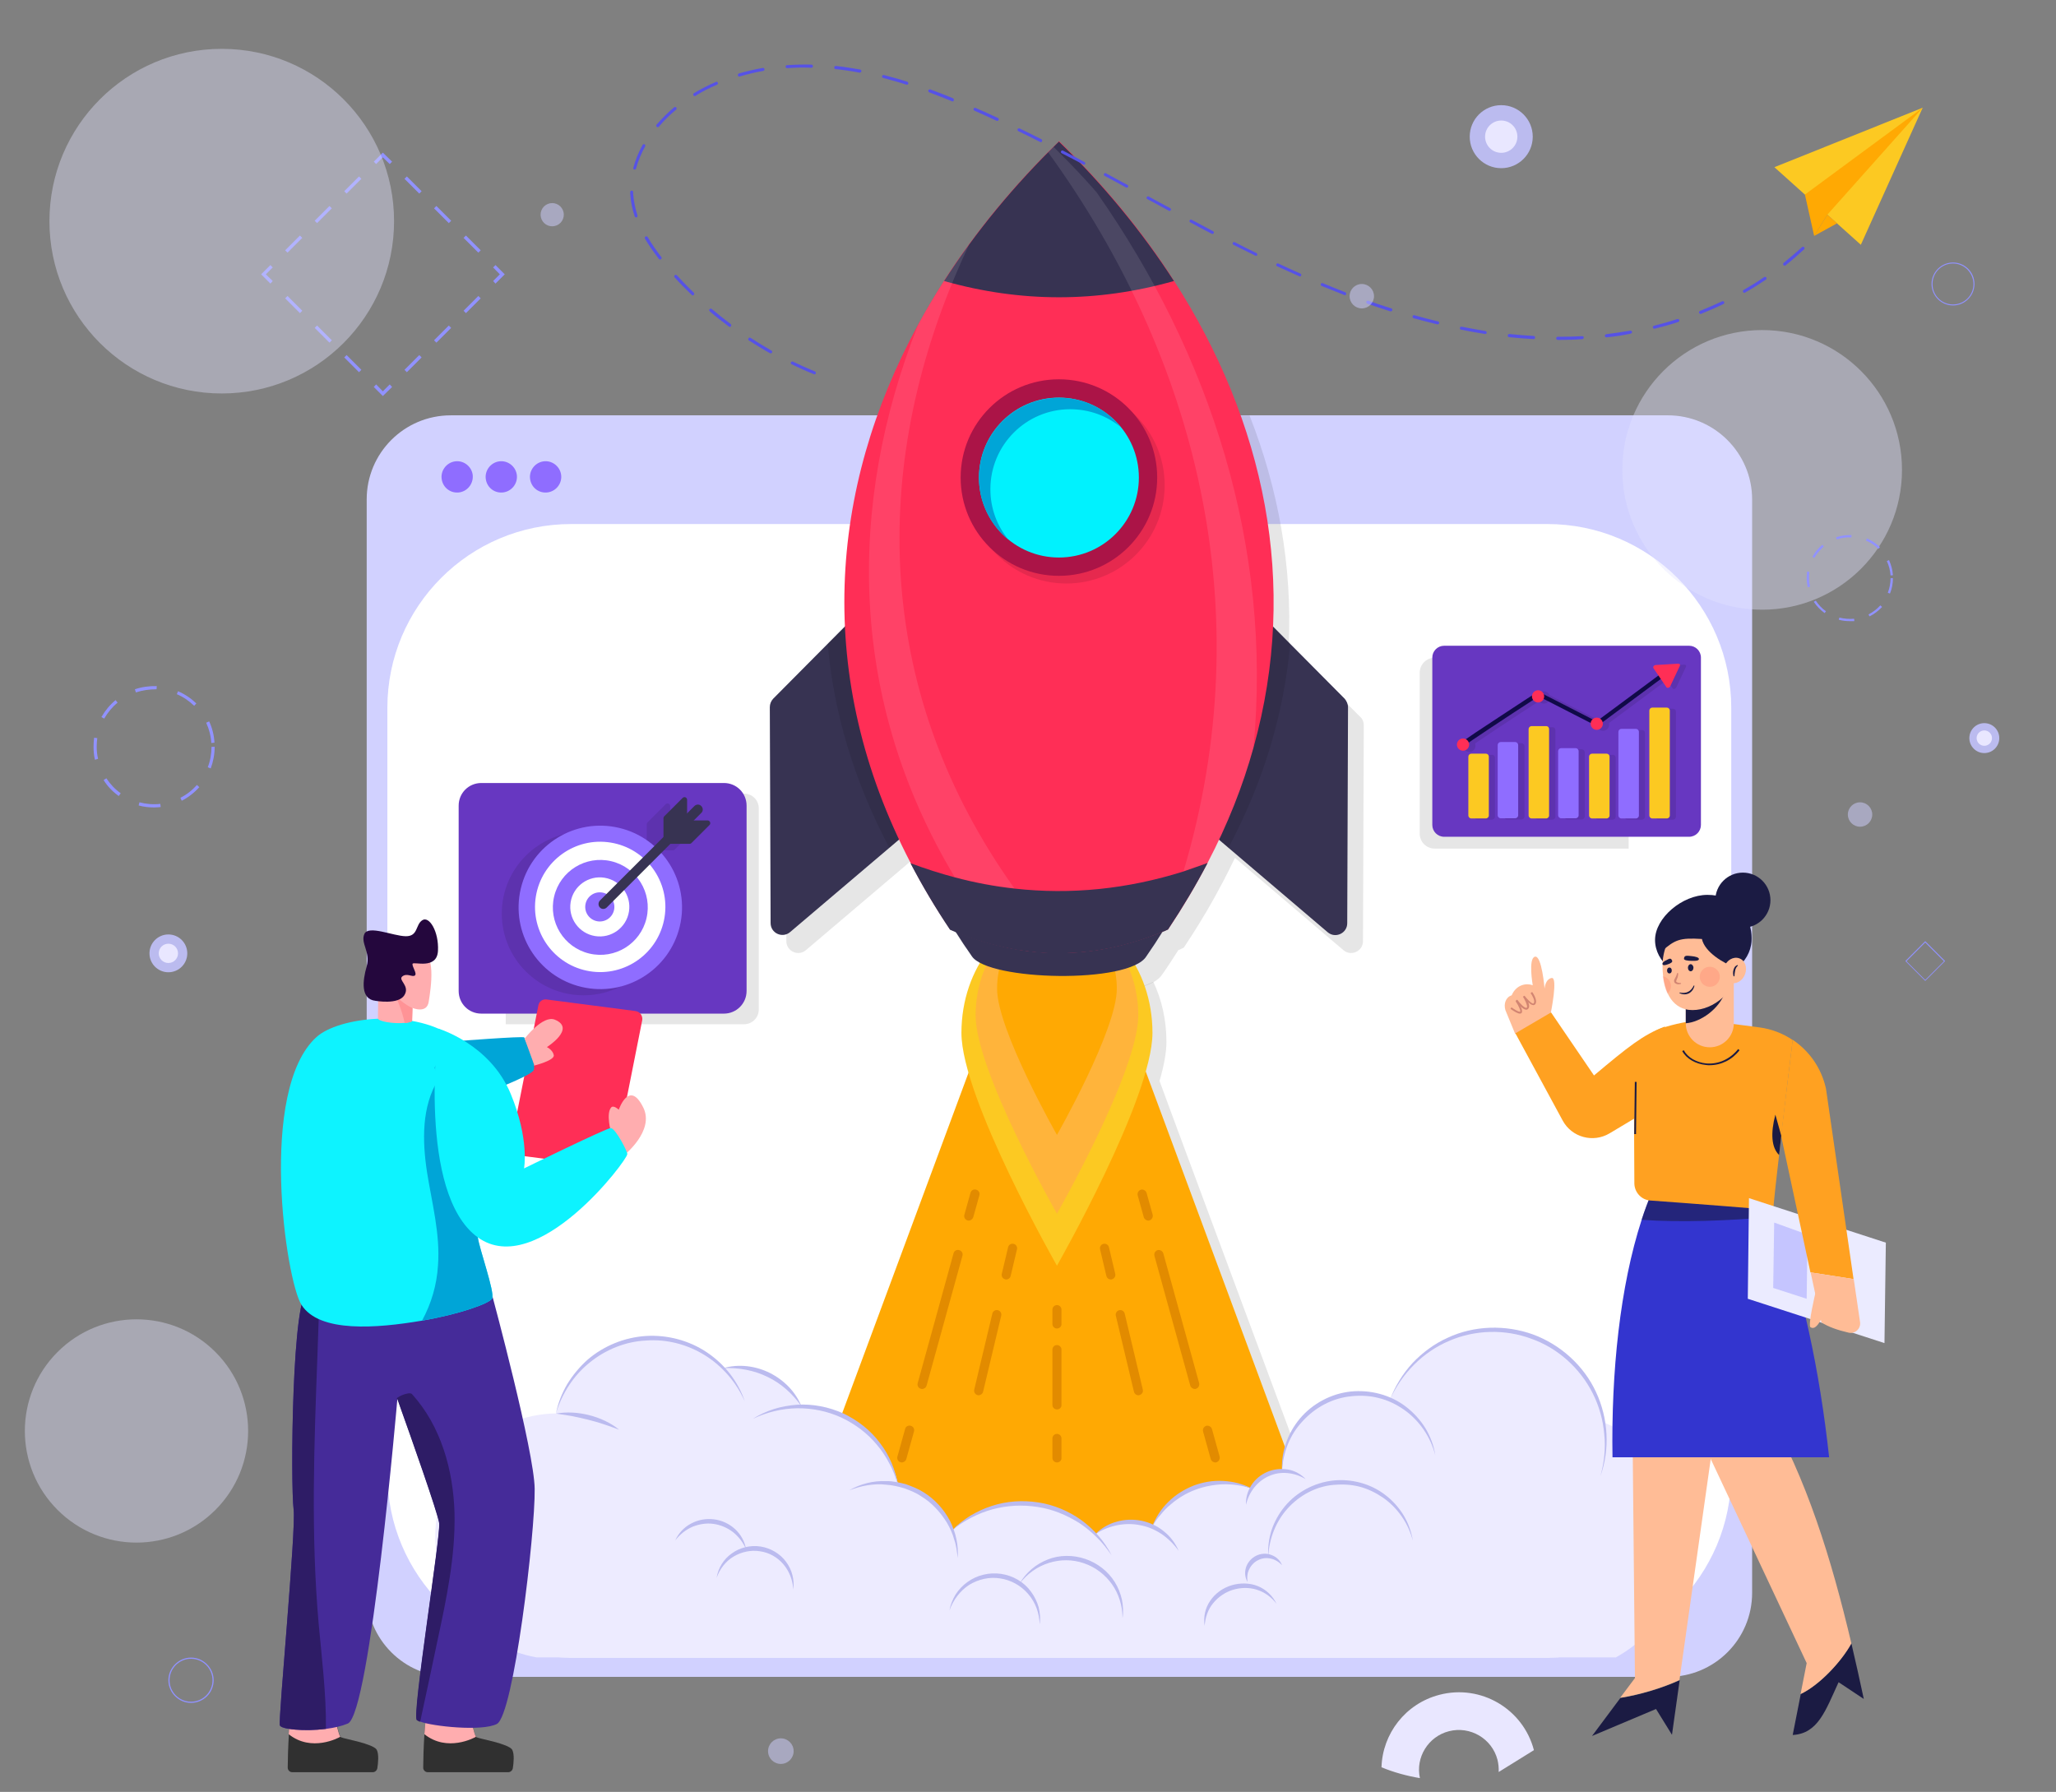 <svg xmlns="http://www.w3.org/2000/svg" xmlns:xlink="http://www.w3.org/1999/xlink" id="Layer_1" x="0px" y="0px" viewBox="0 0 1044 909.9" style="enable-background:new 0 0 1044 909.9;" xml:space="preserve">
<rect x="0" y="0" width="1044" height="909.9" fill="#808080" stroke="none"/>
<style type="text/css">
	.st0{fill:#E9E7FF;}
	.st1{fill:#BBBBEF;}
	.st2{fill:#FFFFFF;}
	.st3{fill:#D1D1FF;}
	.st4{opacity:0.1;}
	.st5{fill:#8F6DFF;}
	.st6{fill:#FFA903;}
	.st7{opacity:0.7;}
	.st8{fill:#FCC922;}
	.st9{fill:#EDEBFF;}
	.st10{fill:none;}
	.st11{fill:#373352;}
	.st12{fill:#FFB43B;}
	.st13{fill:#FF2E56;}
	.st14{fill:#AB1447;}
	.st15{fill:#00F2FE;}
	.st16{fill:#00A5D7;}
	.st17{fill:#E28B00;}
	.st18{fill:#5652E5;}
	.st19{fill:#6737C1;}
	.st20{fill:#100A48;}
	.st21{fill:#FFBC96;}
	.st22{fill:#FFA121;}
	.st23{fill:#D28572;}
	.st24{fill:#1B1B43;}
	.st25{fill:#3335CF;}
	.st26{opacity:0.6;fill:#1B1B43;}
	.st27{fill:#102048;}
	.st28{fill:#EBEBFF;}
	.st29{fill:#C5C5FF;}
	.st30{opacity:0.2;fill:#FE5B52;}
	.st31{opacity:0.4;fill:#E5E5FF;}
	.st32{fill:#9192FF;}
	.st33{fill:#303030;}
	.st34{fill:#FFADAF;}
	.st35{fill:#452B99;}
	.st36{fill:#2E1C66;}
	.st37{fill:#0DF3FF;}
	.st38{fill:#FF9396;}
	.st39{fill:#24073D;}
	.st40{opacity:0.5;fill:#D1D1FF;}
</style>
<g>
	<path class="st0" d="M778.9,888.7c-5.5-21-27-33.6-48-28.1c-17.3,4.5-28.9,19.8-29.4,36.8c6.3,2.6,12.9,4.4,19.5,5.5   c-2.3-10.5,4.2-21.1,14.7-23.8c10.8-2.8,21.9,3.7,24.7,14.5c0.5,2.1,0.7,4.1,0.6,6.2"></path>
</g>
<g>
	<g>
		<circle class="st1" cx="468.2" cy="795.7" r="10.4"></circle>
	</g>
	<g>
		<circle class="st0" cx="468.2" cy="795.7" r="5.3"></circle>
	</g>
</g>
<g>
	<g>
		<circle class="st1" cx="1007.6" cy="374.8" r="7.6"></circle>
	</g>
	<g>
		<circle class="st0" cx="1007.6" cy="374.8" r="3.9"></circle>
	</g>
</g>
<g>
	<g>
		<circle class="st1" cx="85.5" cy="484.1" r="9.6"></circle>
	</g>
	<g>
		<circle class="st0" cx="85.5" cy="484.1" r="4.9"></circle>
	</g>
</g>
<g>
	<g>
		<circle class="st1" cx="762.3" cy="69.4" r="16"></circle>
	</g>
	<g>
		<circle class="st0" cx="762.3" cy="69.4" r="8.2"></circle>
	</g>
</g>
<g>
	<g>
		<circle class="st2" cx="266.7" cy="387.8" r="20.2"></circle>
	</g>
	<g>
		<circle class="st0" cx="266.7" cy="387.8" r="10.4"></circle>
	</g>
</g>
<g>
	<g>
		<circle class="st2" cx="741" cy="546.8" r="20.2"></circle>
	</g>
	<g>
		<circle class="st0" cx="741" cy="546.8" r="10.4"></circle>
	</g>
</g>
<g>
	<g>
		<g>
			<g>
				<g>
					<g>
						<g>
							<g>
								<path class="st3" d="M889.7,253.6v555.2c0,23.6-19.1,42.7-42.8,42.7h-618c-23.6,0-42.7-19.1-42.7-42.7V253.6          c0-23.6,19.1-42.7,42.7-42.7h618C870.5,210.9,889.7,230.1,889.7,253.6z"></path>
							</g>
							<g>
								<g>
									<path class="st2" d="M196.7,748.4v-389c0-51.5,41.8-93.3,93.3-93.3h495.8c51.5,0,93.3,41.8,93.3,93.3v389           c0,51.5-41.8,93.3-93.3,93.3H290C238.5,841.7,196.7,799.9,196.7,748.4z"></path>
								</g>
							</g>
							<g class="st4">
								<path d="M515.7,480.2l-20.1,54.1c-0.2-1.8-0.3-3.5-0.3-5.1C495.3,508.9,503.4,491,515.7,480.2z"></path>
							</g>
							<g class="st4">
								<path d="M686.7,812.5H404l100.1-269.8l15-40.5c20.9,4.1,53.7,3.2,66.5-3.7c4.3,9,6.7,19.4,6.7,30.6c0,5.4-1.3,12.2-3.5,19.8          c0,0,0,0,0,0l6,16.3L686.7,812.5z"></path>
							</g>
							<g class="st4">
								<path d="M692.5,368.3l-0.4,109.6c0,5.1-6,7.9-9.9,4.6l-50.4-42.9l-4.7-4c-1.9,3.9-3.8,7.8-5.9,11.8c0,0,0,0,0,0c0,0,0,0,0,0          c-1.5,2.8-3,5.6-4.6,8.5c-4.7,8.5-9.9,16.9-15.5,25.3c-0.4,0.2-0.9,0.4-1.3,0.6c-0.4,0.2-0.9,0.4-1.3,0.6          c-0.1,0-0.1,0-0.2,0.1c-2.6,4.1-5.3,8.3-8.2,12.4c-0.9,1.4-2.4,2.7-4.5,3.9c-12.7,6.9-45.6,7.8-66.5,3.7          c-8.7-1.7-15.4-4.3-17.7-7.6c-2.9-4.2-5.7-8.3-8.3-12.5c-0.9-0.4-1.9-0.8-2.8-1.2c-6.6-9.8-12.6-19.7-17.9-29.6          c-0.8-1.4-1.5-2.8-2.2-4.2v0c-2-3.9-4-7.8-5.8-11.8l-4.8,4.1l-50.4,42.8c-3.9,3.3-9.9,0.5-9.9-4.6L399,368.3          c0-1.6,0.6-3.1,1.7-4.3c7.6-7.6,17.3-17.3,27.6-27.8c2.8-2.9,5.7-5.8,8.6-8.7c-1.9-40.1,5.3-79.3,20-116.5h177.6          c14.6,37.2,21.7,76.4,19.9,116.5c2.9,3,5.8,5.9,8.7,8.8c10.4,10.5,20,20.2,27.7,27.8C691.9,365.1,692.5,366.6,692.5,368.3z"></path>
							</g>
						</g>
						<g>
							<g>
								<path class="st5" d="M233.4,250c-4.4,0.7-8.4-2.2-9.1-6.6c-0.7-4.3,2.3-8.4,6.6-9.1c4.3-0.7,8.4,2.3,9.1,6.6          C240.6,245.2,237.7,249.3,233.4,250z"></path>
							</g>
							<g>
								<path class="st5" d="M255.8,250c-4.4,0.7-8.4-2.2-9.1-6.6c-0.7-4.3,2.3-8.4,6.6-9.1c4.3-0.7,8.4,2.3,9.1,6.6          C263.1,245.2,260.1,249.3,255.8,250z"></path>
							</g>
							<g>
								<path class="st5" d="M278.3,250c-4.4,0.7-8.4-2.2-9.1-6.6c-0.7-4.3,2.3-8.4,6.6-9.1c4.3-0.7,8.4,2.3,9.1,6.6          S282.6,249.3,278.3,250z"></path>
							</g>
						</g>
					</g>
				</g>
			</g>
		</g>
	</g>
	<g>
		<path class="st6" d="M678.2,804H395.6l100.1-269.8l20.1-54.1c7.9-7,17.6-11.1,28.1-11.1c3.6,0,7.2,0.5,10.6,1.5l32,86.3L678.2,804    z"></path>
	</g>
	<g class="st7">
		<path class="st8" d="M554.4,470.5c-3.4-1-6.9-1.5-10.6-1.5c-10.5,0-20.2,4.1-28.1,11.1l21.1-57L554.4,470.5z"></path>
	</g>
	<g>
		<g>
			<path class="st9" d="M820.3,841.7c20.7-11.2,34.7-33.1,34.7-58.3c0-27.4-16.6-50.9-40.3-61c-4.6-26.8-28-47.2-56.1-47.2     c-23.9,0-44.3,14.7-52.7,35.5c-4.8-2.1-10.1-3.2-15.6-3.2c-21.7,0-39.3,17.6-39.3,39.3v0.3c-1.7,0-3.4,0.3-5.1,0.8     c-4.5,1.4-8.1,4.3-10.4,8c-4.6-1.9-9.7-3-15-3c-15.6,0-29.1,9.1-35.4,22.2c-3.4-1.5-7.2-2.3-11.2-2.3c-6.6,0-12.7,2.3-17.5,6.1     c-9.5-9.6-22.7-15.6-37.4-15.6c-13.6,0-26,5.1-35.3,13.6c-4.7-11.7-15.1-20.6-27.7-23.2c-5-22.6-25-39.5-49-39.6     c-6.5-11.8-19-19.9-33.5-19.9c-2,0-4.1,0.2-6,0.5c-9.2-9.4-22-15.3-36.1-15.3c-23.7,0-43.6,16.3-49,38.3     c-34,0.5-61.4,28.3-61.4,62.5c0,30.7,22.2,56.2,51.4,61.4H820.3z"></path>
		</g>
		<g>
			<g>
				<g>
					<path class="st1" d="M705.8,710.7c2.6-6.8,6.5-13.2,11.5-18.6c5-5.3,11.1-9.8,17.8-12.8c13.4-6.3,29.4-6.7,43.3-1.7       c13.9,5.1,25.8,15.8,32,29.2c6.3,13.4,7.2,29.2,2.2,42.9c2-7,2.8-14.3,2-21.5c-0.6-7.2-2.6-14.2-5.8-20.6       c-6.4-12.8-17.8-23.1-31.2-27.8c-13.4-5-28.7-4.6-41.8,1.1C722.6,686.5,711.8,697.4,705.8,710.7z"></path>
				</g>
				<g>
					<path class="st1" d="M651,747.5c-0.3-4.8,0.3-9.8,1.9-14.4c1.6-4.7,4-9,7.2-12.8c6.4-7.6,15.8-12.6,25.7-13.7       c9.9-1,20.2,1.6,28.1,7.7c3.9,3,7.3,6.7,9.9,10.9c2.5,4.2,4.3,8.9,5,13.7c-2.4-9.4-8.2-17.7-15.9-23.1       c-3.9-2.7-8.2-4.8-12.8-5.9c-4.6-1.2-9.3-1.4-14-0.9c-9.4,0.9-18.2,5.6-24.6,12.6C655,728.4,651.3,737.8,651,747.5z"></path>
				</g>
				<g>
					<path class="st1" d="M556.3,778.9c2.9-2.9,6.6-5.1,10.7-6.2c4.1-1.2,8.4-1.3,12.6-0.5c4.2,0.9,8.2,2.7,11.4,5.4       c3.3,2.6,5.9,6.1,7.5,9.9c-2.4-3.4-5.3-6.2-8.6-8.5c-3.3-2.2-7-3.8-10.8-4.5C571.5,772.9,563.3,774.5,556.3,778.9z"></path>
				</g>
				<g>
					<path class="st1" d="M483.6,776.9c2.7-2.8,5.9-5.2,9.2-7.3c3.4-2,7-3.7,10.8-4.9c7.6-2.5,15.7-3,23.6-1.8       c7.9,1.2,15.5,4.4,21.9,9c6.4,4.7,11.8,10.8,15.3,17.8c-2.2-3.2-4.6-6.3-7.4-9c-2.7-2.7-5.7-5.2-8.9-7.3       c-6.5-4.1-13.7-7.1-21.3-8.2c-7.5-1.2-15.3-0.8-22.8,1.2C496.7,768.4,489.7,772,483.6,776.9z"></path>
				</g>
				<g>
					<path class="st1" d="M431.2,756.8c5.6-3.3,12.2-5,18.8-4.7c3.3-0.1,6.6,0.7,9.8,1.5c3.1,1.1,6.3,2.3,9.1,4.1       c5.7,3.5,10.3,8.6,13.4,14.4c3,5.9,4.5,12.5,4,19c-0.4-3.2-0.7-6.4-1.8-9.4c-0.8-3.1-2.2-6-3.8-8.7       c-3.3-5.3-7.7-10.1-13.1-13.3c-2.6-1.8-5.5-2.9-8.5-4c-3-0.9-6.1-1.6-9.2-1.8c-3.1-0.4-6.3-0.2-9.5,0.3       C437.3,754.7,434.3,755.6,431.2,756.8z"></path>
				</g>
				<g>
					<path class="st1" d="M382.2,720.5c3.3-2.1,7-3.8,10.7-5c3.8-1.2,7.8-1.9,11.8-2.2c8-0.5,16.1,1.1,23.5,4.4       c7.3,3.5,13.8,8.5,18.6,15c4.9,6.3,8,14,9.3,21.7c-1.2-3.8-2.4-7.5-4.3-10.9c-1.8-3.5-3.9-6.8-6.4-9.7       c-4.9-6-11.2-10.7-18.2-14c-7-3.2-14.7-4.8-22.4-4.7C397,715.2,389.3,717.1,382.2,720.5z"></path>
				</g>
				<g>
					<path class="st1" d="M282.3,717.8c1-5.2,3-10.3,5.7-14.9c2.8-4.6,6.3-8.8,10.3-12.4c8.2-7.1,18.8-11.4,29.6-12.1       c10.8-0.7,21.9,2.2,30.9,8.2c4.5,3,8.5,6.7,11.8,10.9c3.3,4.3,5.9,9,7.6,14.1c-4.3-9.7-11.5-18-20.4-23.5       c-8.9-5.5-19.4-8.2-29.8-7.4c-10.4,0.5-20.5,4.6-28.6,11.2C291.3,698.4,285.3,707.6,282.3,717.8z"></path>
				</g>
				<g>
					<path class="st1" d="M282.3,717.8c5.6-1,11.4-0.6,16.9,0.8c5.5,1.4,10.8,3.8,15.2,7.4c-5.3-2-10.4-3.8-15.8-5.1       c-2.6-0.7-5.3-1.2-8-1.8C287.8,718.6,285.1,718.2,282.3,717.8z"></path>
				</g>
				<g>
					<path class="st1" d="M632.7,764.1c-0.2-3.4,0.8-6.9,2.7-9.9c1.9-3,4.8-5.4,8.1-6.8c3.3-1.4,7-1.8,10.5-1.2       c3.5,0.6,6.7,2.4,9,4.9c-2.9-1.8-6.1-2.8-9.3-3.1c-3.2-0.3-6.4,0.2-9.3,1.5C638.6,752,634.2,757.5,632.7,764.1z"></path>
				</g>
			</g>
			<g>
				<path class="st1" d="M644,790.5c-0.3-4.6,0.3-9.2,1.7-13.6c1.5-4.4,3.8-8.5,6.8-12.1c6-7.2,14.9-11.9,24.3-13      c9.4-1,19.1,1.5,26.6,7.3c3.7,2.8,6.9,6.4,9.3,10.3c2.4,4,4,8.4,4.7,12.9c-2.3-8.9-7.8-16.7-15.1-21.8c-3.7-2.5-7.7-4.5-12-5.6      c-4.3-1.1-8.8-1.3-13.2-0.9c-8.9,0.8-17.2,5.3-23.2,11.9C647.9,772.5,644.4,781.3,644,790.5z"></path>
			</g>
			<g>
				<path class="st1" d="M517.8,804.1c1.5-2.8,3.6-5.2,6-7.3c2.4-2.1,5.2-3.7,8.2-4.9c6-2.4,12.9-2.4,19.1-0.3      c6.2,2.1,11.6,6.3,15,11.8c1.7,2.7,2.9,5.8,3.6,8.9c0.6,3.1,0.8,6.3,0.3,9.4c0-6.3-1.9-12.4-5.4-17.3      c-3.5-4.9-8.5-8.7-14.2-10.6c-5.7-2-12-2-17.7-0.2C526.8,795.4,521.6,799.1,517.8,804.1z"></path>
			</g>
			<g>
				<path class="st1" d="M482.1,817.8c0.5-2.8,1.6-5.6,3.1-8.1c1.6-2.5,3.7-4.7,6.1-6.4c4.8-3.5,11.1-5,17.1-4.1      c6,0.9,11.6,4.1,15.1,9c1.8,2.4,3.1,5.1,3.9,7.9c0.7,2.9,1,5.8,0.5,8.7c-0.1-5.8-2.2-11.3-5.9-15.5c-3.6-4.2-8.7-7-14.1-7.8      c-5.4-0.9-11.1,0.4-15.8,3.3C487.6,807.7,484,812.4,482.1,817.8z"></path>
			</g>
			<g>
				<path class="st1" d="M363.9,801.2c0.7-4.8,3.5-9.5,7.7-12.4c4.1-3,9.5-4.3,14.6-3.5c5.1,0.8,9.9,3.6,12.9,7.7      c3.1,4.1,4.4,9.3,3.7,14.2c-0.2-4.9-2.1-9.5-5.1-13c-3-3.5-7.3-5.9-11.9-6.5c-4.5-0.7-9.3,0.3-13.3,2.7      C368.6,792.7,365.5,796.6,363.9,801.2z"></path>
			</g>
			<g>
				<path class="st1" d="M342.8,782.3l0.2-0.4l0,0c0.8-1.7,1.9-3.3,3.3-4.8c1.4-1.4,2.9-2.6,4.7-3.5c3.5-1.9,7.6-2.6,11.6-2.1      c4,0.5,7.8,2.3,10.7,5c2.9,2.7,4.9,6.3,5.5,10.1c-1.5-3.5-3.9-6.5-6.7-8.7c-2.9-2.2-6.3-3.6-9.8-4.1c-3.5-0.5-7.2,0.1-10.5,1.4      c-3.3,1.4-6.3,3.7-8.7,6.7l0,0L342.8,782.3z"></path>
			</g>
			<g>
				<path class="st1" d="M633.5,803.3c-1.3-2.1-1.6-4.9-0.8-7.4c0.8-2.5,2.7-4.7,5.1-5.9c2.4-1.2,5.3-1.4,7.8-0.4      c2.5,0.9,4.5,2.8,5.4,5.2c-3.3-3.6-8.3-4.6-12.1-2.6c-1.9,0.9-3.5,2.5-4.5,4.5C633.4,798.5,633.1,800.8,633.5,803.3z"></path>
			</g>
			<g>
				<path class="st1" d="M611.7,825.6c-0.7-4.3,0.2-9,2.8-12.7c2.5-3.8,6.5-6.6,10.8-7.9c4.3-1.3,9.2-1.3,13.4,0.4      c4.2,1.7,7.6,5,9.5,9c-2.6-3.5-6.2-6-10.1-7.2c-3.9-1.2-8.2-1.1-12.1,0.1c-3.9,1.2-7.4,3.6-10,6.8      C613.4,817.2,612,821.3,611.7,825.6z"></path>
			</g>
			<g>
				<path class="st1" d="M367.4,694.7c7.6-2.2,16.1-1.2,23.4,2.4c3.6,1.8,6.9,4.2,9.7,7.1c2.8,2.9,5,6.3,6.5,9.9      c-4.6-6.4-10.3-11.6-17.2-14.9C382.9,695.8,375.2,694.4,367.4,694.7z"></path>
			</g>
			<g>
				<path class="st1" d="M585.1,775.1c1.8-4.7,4.6-9,8.2-12.5c3.6-3.6,8-6.3,12.7-8.2c4.8-1.8,9.9-2.7,15-2.4c2.5,0.1,5,0.5,7.5,1.1      c2.4,0.7,4.8,1.5,7,2.7c-4.8-1.5-9.6-2.2-14.5-2.1c-4.8,0.2-9.6,1.1-14.1,2.8c-4.5,1.7-8.7,4.2-12.4,7.4      c-1.9,1.5-3.6,3.3-5.1,5.2C587.7,770.9,586.4,773,585.1,775.1z"></path>
			</g>
		</g>
	</g>
	<g>
		<g>
			<g>
				<g>
					<path class="st11" d="M497.9,248v143.1l-46.3,39.4l-50.4,42.8c-3.9,3.3-9.9,0.6-9.9-4.6l-0.4-109.6c0-1.6,0.6-3.1,1.7-4.3       c7.6-7.6,17.3-17.4,27.6-27.8C454.9,292.1,497.5,249.2,497.9,248z"></path>
				</g>
			</g>
			<g>
				<g>
					<path class="st11" d="M684.5,359.2l-0.4,109.6c0,5.1-6,7.9-9.9,4.6l-50.4-42.9l-46.2-39.3V248c0.4,1.1,43,44.1,77.6,79       c10.4,10.5,20.1,20.2,27.6,27.8C683.8,356,684.5,357.5,684.5,359.2z"></path>
				</g>
			</g>
			<g class="st4">
				<g>
					<path d="M420.3,327c34.6-34.9,77.1-77.9,77.6-79v143.1l-46.3,39.4C433.3,395.9,423.3,361.2,420.3,327z"></path>
				</g>
				<g>
					<path d="M655.1,327c-1.5,17.4-4.9,35-10.2,52.6c-5.1,16.9-12.1,33.9-21.1,50.8l-46.2-39.3V248C578,249.2,620.5,292.1,655.1,327       z"></path>
				</g>
			</g>
		</g>
		<g>
			<path class="st8" d="M585.2,524.5c0,33.2-48.5,118.2-48.5,118.2s-48.5-85-48.5-118.2c0-33.2,21.7-60.2,48.5-60.2     C563.5,464.4,585.2,491.3,585.2,524.5z"></path>
		</g>
		<g>
			<path class="st12" d="M578,515.6c0,28.3-41.3,100.7-41.3,100.7s-41.3-72.4-41.3-100.7c0-28.3,18.5-51.3,41.3-51.3     C559.5,464.4,578,487.3,578,515.6z"></path>
		</g>
		<g>
			<path class="st6" d="M567.1,502.1c0,20.9-30.4,74.2-30.4,74.2s-30.4-53.4-30.4-74.2c0-20.9,13.6-37.8,30.4-37.8     C553.5,464.4,567.1,481.3,567.1,502.1z"></path>
		</g>
		<g>
			<path class="st11" d="M598.1,459.7c-4.7,8.7-10,17.3-16,25.9c-8.6,14.1-80.1,12.5-88.6,0c-6-8.6-11.4-17.2-16.1-25.9     C517.6,474.3,557.8,474.3,598.1,459.7z"></path>
		</g>
		<g>
			<g>
				<path class="st13" d="M636.5,379.6c-5.4,19.5-13.1,39-23.3,58.5c-5.9,11.3-12.5,22.5-20.1,33.8c-0.9,0.4-1.7,0.8-2.6,1.1      c-16.3,6.7-32.6,10.4-48.9,10.9c-10.8,0.3-21.6-0.7-32.4-3.2c-8.9-2-17.9-5-26.8-8.9c-7.6-11.2-14.2-22.5-20.1-33.8      c-49-94.2-41.4-190,3.8-273c4.1-7.6,8.6-15.1,13.3-22.5c4-6.2,8.2-12.4,12.7-18.5c0,0,0-0.1,0.1-0.1      c11.9-16.3,25.3-31.9,40-46.7c0.9-0.9,1.8-1.8,2.8-2.7c0.9-0.9,1.9-1.9,2.8-2.8c22.5,21.9,42.2,45.6,58.3,70.8      C642,213.9,659.8,296.3,636.5,379.6z"></path>
			</g>
		</g>
		<g class="st4">
			<circle cx="541.5" cy="246.4" r="49.9"></circle>
		</g>
		<g>
			<path class="st11" d="M613.2,438.2c-5.9,11.3-12.6,22.5-20.1,33.8c-0.4,0.2-0.9,0.4-1.3,0.6c-0.4,0.2-0.8,0.4-1.3,0.5     c-16.3,6.8-32.6,10.4-48.9,10.9c-1.3,0-2.6,0.1-3.9,0.1c-1.5,0-3,0-4.4-0.1c-0.9,0-1.8,0-2.7-0.1c-2.5-0.1-5.1-0.4-7.6-0.7     c-2.2-0.3-4.4-0.6-6.7-0.9c-2.4-0.4-4.8-0.9-7.1-1.4v0c-9-2-17.9-4.9-26.8-8.8c-7.5-11.2-14.2-22.5-20.1-33.8     c7.5,2.8,15,5.2,22.5,7.2c10.1,2.7,20.2,4.6,30.3,5.7c28.6,3.2,57.3,0.3,85.9-8.7C605,441.1,609.1,439.7,613.2,438.2z"></path>
		</g>
		<g>
			<path class="st11" d="M596.1,142.7c-38.9,11-77.8,11-116.7,0c16.1-25.1,35.8-48.9,58.3-70.8C560.3,93.8,579.9,117.6,596.1,142.7z     "></path>
		</g>
		<g>
			<circle class="st14" cx="537.7" cy="242.5" r="49.9"></circle>
		</g>
		<g>
			<circle class="st15" cx="537.7" cy="242.5" r="40.6"></circle>
		</g>
		<g>
			<path class="st16" d="M569.1,216.9c-7-5.7-15.9-9.1-25.7-9.1c-22.4,0-40.5,18.2-40.5,40.6c0,9.8,3.4,18.7,9.2,25.7     c-9.1-7.4-15-18.8-15-31.5c0-22.4,18.2-40.6,40.6-40.6C550.4,201.9,561.7,207.7,569.1,216.9z"></path>
		</g>
		<g class="st4">
			<path class="st2" d="M515.1,451.1c-10.1-1.1-20.2-3-30.3-5.7c-53.8-89.6-55-188.4-18.7-280.2c4.1-7.6,8.6-15.1,13.3-22.5     c4-6.3,8.2-12.4,12.7-18.5c-2.6,5.5-5,10.9-7.3,16.4C442,242.2,445.2,353.3,515.1,451.1z"></path>
		</g>
		<g class="st4">
			<path class="st2" d="M636.5,379.6c-5.4,19.5-13.1,39-23.3,58.5c-4.1,1.5-8.2,2.9-12.2,4.2c39.4-132.2,6.7-260.8-68.8-365     c0.9-0.9,1.8-1.8,2.8-2.7c0.5,0.5,1.1,1,1.6,1.6c7,6.9,13.8,14.1,20.2,21.4C614.8,180.3,646.1,277.6,636.5,379.6z"></path>
		</g>
	</g>
	<g>
		<g>
			<path class="st17" d="M617.1,742.6c-1,0-2-0.7-2.3-1.7l-3.9-14c-0.3-1.3,0.4-2.5,1.6-2.9c1.2-0.3,2.5,0.4,2.9,1.6l3.9,14     c0.3,1.3-0.4,2.5-1.6,2.9C617.5,742.6,617.3,742.6,617.1,742.6z"></path>
		</g>
		<g>
			<path class="st17" d="M606.7,705.3c-1,0-2-0.7-2.3-1.7l-18.2-65.9c-0.3-1.3,0.4-2.5,1.6-2.9c1.2-0.3,2.5,0.4,2.9,1.6l18.2,65.9     c0.3,1.3-0.4,2.5-1.6,2.9C607.2,705.3,607,705.3,606.7,705.3z"></path>
		</g>
		<g>
			<path class="st17" d="M583.1,619.8c-1,0-2-0.7-2.3-1.7l-3.1-11.1c-0.3-1.2,0.4-2.5,1.6-2.9c1.2-0.3,2.5,0.4,2.9,1.6l3.1,11.1     c0.3,1.2-0.4,2.5-1.6,2.9C583.5,619.8,583.3,619.8,583.1,619.8z"></path>
		</g>
		<g>
			<path class="st17" d="M578.1,708.5c-1.1,0-2-0.7-2.3-1.8l-9.2-38.6c-0.3-1.3,0.5-2.5,1.7-2.8c1.3-0.3,2.5,0.5,2.8,1.7l9.2,38.6     c0.3,1.3-0.5,2.5-1.7,2.8C578.5,708.5,578.3,708.5,578.1,708.5z"></path>
		</g>
		<g>
			<path class="st17" d="M564.1,649.7c-1.1,0-2-0.7-2.3-1.8l-3.2-13.5c-0.3-1.3,0.5-2.5,1.7-2.8c1.3-0.3,2.5,0.5,2.8,1.7l3.2,13.5     c0.3,1.3-0.5,2.5-1.7,2.8C564.4,649.7,564.3,649.7,564.1,649.7z"></path>
		</g>
	</g>
	<g>
		<g>
			<path class="st17" d="M457.9,742.6c-0.2,0-0.4,0-0.6-0.1c-1.2-0.3-2-1.6-1.6-2.9l3.9-14c0.3-1.3,1.7-2,2.9-1.6     c1.2,0.3,2,1.6,1.6,2.9l-3.9,14C459.9,741.9,458.9,742.6,457.9,742.6z"></path>
		</g>
		<g>
			<path class="st17" d="M468.2,705.3c-0.2,0-0.4,0-0.6-0.1c-1.2-0.3-2-1.6-1.6-2.9l18.2-65.9c0.3-1.3,1.7-2,2.9-1.6     c1.2,0.3,2,1.6,1.6,2.9l-18.2,65.9C470.2,704.6,469.3,705.3,468.2,705.3z"></path>
		</g>
		<g>
			<path class="st17" d="M491.9,619.8c-0.2,0-0.4,0-0.6-0.1c-1.2-0.3-2-1.6-1.6-2.9l3.1-11.1c0.3-1.3,1.7-2,2.9-1.6     c1.2,0.3,2,1.6,1.6,2.9l-3.1,11.1C493.8,619.1,492.9,619.8,491.9,619.8z"></path>
		</g>
		<g>
			<path class="st17" d="M496.9,708.5c-0.2,0-0.4,0-0.5-0.1c-1.3-0.3-2-1.6-1.7-2.8l9.2-38.6c0.3-1.3,1.6-2,2.8-1.7     c1.3,0.3,2,1.6,1.7,2.8l-9.2,38.6C498.9,707.8,497.9,708.5,496.9,708.5z"></path>
		</g>
		<g>
			<path class="st17" d="M510.9,649.7c-0.2,0-0.4,0-0.5-0.1c-1.3-0.3-2-1.6-1.7-2.8l3.2-13.5c0.3-1.3,1.6-2,2.8-1.7     c1.3,0.3,2,1.6,1.7,2.8l-3.2,13.5C512.9,649,512,649.7,510.9,649.7z"></path>
		</g>
	</g>
	<g>
		<path class="st17" d="M536.7,742.6c-1.3,0-2.3-1.1-2.3-2.3v-9.9c0-1.3,1.1-2.3,2.3-2.3c1.3,0,2.3,1.1,2.3,2.3v9.9    C539.1,741.6,538,742.6,536.7,742.6z"></path>
	</g>
	<g>
		<path class="st17" d="M536.7,715.7c-1.3,0-2.3-1.1-2.3-2.3v-28.1c0-1.3,1.1-2.3,2.3-2.3c1.3,0,2.3,1.1,2.3,2.3v28.1    C539.1,714.7,538,715.7,536.7,715.7z"></path>
	</g>
	<g>
		<path class="st17" d="M536.7,674.6c-1.3,0-2.3-1.1-2.3-2.3V665c0-1.3,1.1-2.3,2.3-2.3c1.3,0,2.3,1.1,2.3,2.3v7.2    C539.1,673.5,538,674.6,536.7,674.6z"></path>
	</g>
</g>
<g>
	<g>
		<path class="st18" d="M413.6,190.1c-0.1,0-0.2,0-0.3-0.1c-3.8-1.5-7.6-3.2-11.3-5c-0.4-0.2-0.5-0.6-0.4-1c0.2-0.4,0.7-0.5,1-0.4    c3.7,1.8,7.5,3.5,11.2,5c0.4,0.2,0.6,0.6,0.4,1C414.2,189.9,413.9,190.1,413.6,190.1z M391.3,179.4c-0.1,0-0.3,0-0.4-0.1    c-3.6-2-7.1-4.2-10.6-6.4c-0.4-0.2-0.5-0.7-0.2-1.1c0.2-0.4,0.7-0.5,1.1-0.2c3.4,2.2,7,4.4,10.5,6.4c0.4,0.2,0.5,0.7,0.3,1.1    C391.9,179.3,391.6,179.4,391.3,179.4z M792.2,172.6l-1.2,0c-0.4,0-0.8-0.3-0.8-0.8c0-0.4,0.3-0.8,0.8-0.8c0,0,0,0,0,0l1.2,0    c3.7,0,7.5-0.1,11.2-0.3c0.5,0,0.8,0.3,0.8,0.7c0,0.4-0.3,0.8-0.7,0.8C799.8,172.5,796,172.6,792.2,172.6z M778.7,172.2    C778.7,172.2,778.7,172.2,778.7,172.2c-4.1-0.2-8.3-0.6-12.4-1c-0.4,0-0.7-0.4-0.7-0.9c0-0.4,0.4-0.7,0.9-0.7    c4.1,0.4,8.2,0.8,12.3,1c0.4,0,0.7,0.4,0.7,0.8C779.5,171.9,779.1,172.2,778.7,172.2z M815.7,171.3c-0.4,0-0.7-0.3-0.8-0.7    c0-0.4,0.3-0.8,0.7-0.9c4-0.5,8.1-1.1,12.2-1.8c0.4-0.1,0.8,0.2,0.9,0.6c0.1,0.4-0.2,0.8-0.6,0.9    C824,170.3,819.9,170.9,815.7,171.3C815.8,171.3,815.7,171.3,815.7,171.3z M754.2,169.6c0,0-0.1,0-0.1,0c-4-0.6-8.1-1.4-12.2-2.2    c-0.4-0.1-0.7-0.5-0.6-0.9c0.1-0.4,0.5-0.7,0.9-0.6c4.1,0.8,8.1,1.5,12.1,2.2c0.4,0.1,0.7,0.5,0.6,0.9    C754.9,169.3,754.6,169.6,754.2,169.6z M840,166.9c-0.3,0-0.7-0.2-0.7-0.6c-0.1-0.4,0.1-0.8,0.6-0.9c4-1,7.9-2.1,11.8-3.4    c0.4-0.1,0.8,0.1,1,0.5c0.1,0.4-0.1,0.8-0.5,1c-3.9,1.3-7.9,2.4-11.9,3.4C840.1,166.9,840.1,166.9,840,166.9z M370.6,166    c-0.2,0-0.3,0-0.5-0.2c-3.3-2.5-6.6-5-9.7-7.7c-0.3-0.3-0.4-0.8-0.1-1.1c0.3-0.3,0.8-0.4,1.1-0.1c3.1,2.6,6.4,5.2,9.6,7.6    c0.3,0.3,0.4,0.7,0.2,1.1C371.1,165.9,370.9,166,370.6,166z M730,164.7c-0.1,0-0.1,0-0.2,0c-3.9-1-8-2-12-3.1    c-0.4-0.1-0.6-0.5-0.5-1c0.1-0.4,0.5-0.7,1-0.5c4,1.1,8,2.2,11.9,3.1c0.4,0.1,0.7,0.5,0.6,0.9C730.6,164.5,730.3,164.7,730,164.7z     M863.5,159.4c-0.3,0-0.6-0.2-0.7-0.5c-0.2-0.4,0-0.8,0.4-1c3.8-1.5,7.6-3.2,11.3-4.9c0.4-0.2,0.8,0,1,0.4c0.2,0.4,0,0.8-0.4,1    c-3.7,1.8-7.5,3.4-11.4,5C863.7,159.4,863.6,159.4,863.5,159.4z M706.2,158.1c-0.1,0-0.2,0-0.2,0c-3.9-1.2-7.8-2.6-11.7-3.9    c-0.4-0.1-0.6-0.6-0.5-1c0.1-0.4,0.6-0.6,1-0.5c3.9,1.4,7.9,2.7,11.7,3.9c0.4,0.1,0.6,0.6,0.5,1    C706.8,157.9,706.5,158.1,706.2,158.1z M351.8,150c-0.2,0-0.4-0.1-0.5-0.2c-3-2.9-5.9-5.8-8.7-8.9c-0.3-0.3-0.3-0.8,0-1.1    c0.3-0.3,0.8-0.3,1.1,0c2.8,3,5.6,6,8.6,8.8c0.3,0.3,0.3,0.8,0,1.1C352.2,149.9,352,150,351.8,150z M682.9,149.9    c-0.1,0-0.2,0-0.3-0.1c-3.8-1.5-7.6-3-11.5-4.6c-0.4-0.2-0.6-0.6-0.4-1c0.2-0.4,0.6-0.6,1-0.4c3.8,1.6,7.7,3.1,11.4,4.6    c0.4,0.2,0.6,0.6,0.4,1C683.5,149.7,683.2,149.9,682.9,149.9z M885.8,148.7c-0.3,0-0.5-0.1-0.7-0.4c-0.2-0.4-0.1-0.8,0.3-1.1    c3.6-2,7.1-4.2,10.4-6.5c0.4-0.2,0.8-0.1,1.1,0.2c0.2,0.4,0.1,0.8-0.2,1.1c-3.4,2.3-6.9,4.5-10.5,6.5    C886,148.7,885.9,148.7,885.8,148.7z M660.1,140.4c-0.1,0-0.2,0-0.3-0.1c-3.7-1.6-7.5-3.4-11.3-5.1c-0.4-0.2-0.6-0.6-0.4-1    c0.2-0.4,0.6-0.6,1-0.4c3.8,1.8,7.5,3.5,11.2,5.1c0.4,0.2,0.6,0.6,0.4,1C660.6,140.2,660.4,140.4,660.1,140.4z M906.2,134.9    c-0.2,0-0.5-0.1-0.6-0.3c-0.3-0.3-0.2-0.8,0.1-1.1c3.2-2.6,6.4-5.3,9.3-8c0.3-0.3,0.8-0.3,1.1,0c0.3,0.3,0.3,0.8,0,1.1    c-3,2.8-6.1,5.5-9.4,8.1C906.6,134.8,906.4,134.9,906.2,134.9z M335.2,131.8c-0.2,0-0.5-0.1-0.6-0.3c-2.8-3.6-5.1-6.9-7.1-10.3    c-0.2-0.4-0.1-0.8,0.3-1.1c0.4-0.2,0.8-0.1,1.1,0.3c1.9,3.3,4.2,6.6,6.9,10.1c0.3,0.3,0.2,0.8-0.1,1.1    C335.5,131.7,335.3,131.8,335.2,131.8z M637.7,129.9c-0.1,0-0.2,0-0.3-0.1c-3.7-1.8-7.4-3.7-11.1-5.5c-0.4-0.2-0.5-0.7-0.3-1    c0.2-0.4,0.7-0.5,1-0.3c3.7,1.9,7.3,3.7,11,5.5c0.4,0.2,0.5,0.7,0.4,1C638.3,129.8,638,129.9,637.7,129.9z M615.7,118.8    c-0.1,0-0.2,0-0.4-0.1c-3.7-1.9-7.3-3.8-10.9-5.8c-0.4-0.2-0.5-0.7-0.3-1c0.2-0.4,0.7-0.5,1-0.3c3.6,1.9,7.3,3.9,10.9,5.8    c0.4,0.2,0.5,0.7,0.3,1C616.2,118.6,615.9,118.8,615.7,118.8z M924.2,118c-0.2,0-0.4-0.1-0.5-0.2c-0.3-0.3-0.3-0.8-0.1-1.1    c2.7-3.1,5.4-6.3,7.8-9.5c0.3-0.3,0.7-0.4,1.1-0.2c0.3,0.3,0.4,0.7,0.2,1.1c-2.4,3.3-5.1,6.5-7.9,9.6    C924.6,117.9,924.4,118,924.2,118z M323,110.4c-0.3,0-0.6-0.2-0.7-0.5c-1.2-3.5-1.9-7-2.2-10.5c0-0.6-0.1-1.2-0.1-1.8    c0-0.4,0.3-0.8,0.7-0.8c0.5,0,0.8,0.3,0.8,0.7c0,0.6,0,1.2,0.1,1.8c0.3,3.3,1,6.7,2.1,10.1c0.1,0.4-0.1,0.8-0.5,1    C323.2,110.4,323.1,110.4,323,110.4z M593.9,107.1c-0.1,0-0.3,0-0.4-0.1c-3.6-2-7.2-3.9-10.9-5.9c-0.4-0.2-0.5-0.7-0.3-1    c0.2-0.4,0.7-0.5,1-0.3c3.6,2,7.2,3.9,10.9,5.9c0.4,0.2,0.5,0.7,0.3,1C594.4,107,594.1,107.1,593.9,107.1z M938.9,98.2    c-0.1,0-0.3,0-0.4-0.1c-0.4-0.2-0.5-0.7-0.3-1.1c2.1-3.5,4.1-7.1,5.8-10.8c0.2-0.4,0.6-0.5,1-0.4c0.4,0.2,0.6,0.6,0.4,1    c-1.8,3.7-3.7,7.4-5.9,10.9C939.4,98.1,939.2,98.2,938.9,98.2z M572.2,95.3c-0.1,0-0.3,0-0.4-0.1c-3.6-2-7.2-3.9-10.9-5.9    c-0.4-0.2-0.5-0.7-0.3-1c0.2-0.4,0.7-0.5,1-0.3c3.6,2,7.2,3.9,10.9,5.9c0.4,0.2,0.5,0.7,0.3,1C572.7,95.2,572.4,95.3,572.2,95.3z     M322.3,86.1c-0.1,0-0.1,0-0.2,0c-0.4-0.1-0.7-0.5-0.5-0.9c1-3.9,2.6-7.8,4.7-11.6c0.2-0.4,0.7-0.5,1-0.3c0.4,0.2,0.5,0.7,0.3,1    c-2,3.7-3.6,7.5-4.6,11.2C322.9,85.9,322.6,86.1,322.3,86.1z M550.4,83.6c-0.1,0-0.2,0-0.4-0.1c-3.6-1.9-7.3-3.9-10.9-5.7    c-0.4-0.2-0.5-0.7-0.3-1c0.2-0.4,0.7-0.5,1-0.3c3.7,1.9,7.3,3.8,10.9,5.8c0.4,0.2,0.5,0.7,0.3,1C551,83.5,550.7,83.6,550.4,83.6z     M528.5,72.2c-0.1,0-0.2,0-0.3-0.1c-3.7-1.9-7.4-3.7-11.1-5.5c-0.4-0.2-0.5-0.6-0.4-1c0.2-0.4,0.7-0.5,1-0.4    c3.7,1.8,7.4,3.6,11.1,5.5c0.4,0.2,0.5,0.7,0.3,1C529,72.1,528.8,72.2,528.5,72.2z M334,64.6c-0.2,0-0.4-0.1-0.5-0.2    c-0.3-0.3-0.4-0.8-0.1-1.1c2.7-3.1,5.7-6.1,8.9-8.8c0.3-0.3,0.8-0.2,1.1,0.1c0.3,0.3,0.2,0.8-0.1,1.1c-3.2,2.6-6.1,5.5-8.7,8.6    C334.4,64.5,334.2,64.6,334,64.6z M506.3,61.4c-0.1,0-0.2,0-0.3-0.1c-3.8-1.8-7.6-3.5-11.2-5.1c-0.4-0.2-0.6-0.6-0.4-1    c0.2-0.4,0.6-0.6,1-0.4c3.7,1.6,7.5,3.3,11.3,5.1c0.4,0.2,0.6,0.6,0.4,1C506.9,61.3,506.6,61.4,506.3,61.4z M483.7,51.5    c-0.1,0-0.2,0-0.3-0.1c-4-1.6-7.8-3.1-11.5-4.5c-0.4-0.1-0.6-0.6-0.5-1c0.1-0.4,0.6-0.6,1-0.5c3.7,1.4,7.5,2.8,11.5,4.5    c0.4,0.2,0.6,0.6,0.4,1C484.3,51.3,484,51.5,483.7,51.5z M352.8,48.8c-0.3,0-0.5-0.1-0.7-0.4c-0.2-0.4-0.1-0.8,0.3-1.1    c3.5-2.1,7.2-4,11.1-5.7c0.4-0.2,0.8,0,1,0.4c0.2,0.4,0,0.8-0.4,1c-3.8,1.6-7.5,3.5-10.9,5.6C353.1,48.7,353,48.8,352.8,48.8z     M460.5,43c-0.1,0-0.2,0-0.2,0c-4-1.3-8-2.4-11.8-3.4c-0.4-0.1-0.7-0.5-0.6-0.9c0.1-0.4,0.5-0.7,0.9-0.6c3.9,1,7.9,2.1,11.9,3.4    c0.4,0.1,0.6,0.6,0.5,1C461.1,42.8,460.8,43,460.5,43z M375.4,38.9c-0.3,0-0.6-0.2-0.7-0.6c-0.1-0.4,0.1-0.8,0.5-1    c3.9-1.1,8-2.1,12.1-2.8c0.4-0.1,0.8,0.2,0.9,0.6c0.1,0.4-0.2,0.8-0.6,0.9c-4.1,0.7-8.1,1.7-11.9,2.8    C375.5,38.9,375.5,38.9,375.4,38.9z M436.6,36.9c0,0-0.1,0-0.1,0c-4.1-0.8-8.2-1.4-12.2-1.8c-0.4,0-0.7-0.4-0.7-0.9    c0-0.4,0.4-0.7,0.9-0.7c4,0.4,8.1,1.1,12.3,1.8c0.4,0.1,0.7,0.5,0.6,0.9C437.2,36.7,436.9,36.9,436.6,36.9z M399.7,34.6    c-0.4,0-0.7-0.3-0.8-0.7c0-0.4,0.3-0.8,0.7-0.8c4.1-0.3,8.3-0.4,12.4-0.3c0.4,0,0.8,0.4,0.8,0.8c0,0.4-0.3,0.8-0.8,0.8    C407.9,34.2,403.8,34.3,399.7,34.6C399.7,34.6,399.7,34.6,399.7,34.6z"></path>
	</g>
	<g>
		<g>
			<polygon class="st8" points="944.9,124.3 976.3,54.7 901,84.9    "></polygon>
		</g>
		<g>
			<polygon class="st6" points="976.3,54.7 927.9,109 921.2,119.8 916.5,98.8    "></polygon>
		</g>
		<g>
			<polygon class="st6" points="921.2,119.8 932.8,113.4 927.9,109    "></polygon>
		</g>
	</g>
</g>
<g class="st4">
	<path d="M827,333.9v97h-98.5c-4.2,0-7.6-3.4-7.6-7.6v-81.7c0-4.2,3.4-7.6,7.6-7.6H827z"></path>
</g>
<g>
	<path class="st19" d="M857.7,424.9H733.3c-3.3,0-6-2.7-6-6v-85c0-3.3,2.7-6,6-6h124.4c3.3,0,6,2.7,6,6v85   C863.7,422.2,861,424.9,857.7,424.9z"></path>
</g>
<g class="st4">
	<path d="M385.3,410.5v102.1c0,4.1-3.3,7.5-7.5,7.5h-121V403h121C382,403,385.3,406.3,385.3,410.5z"></path>
</g>
<g>
	<path class="st19" d="M367.6,514.7H244.4c-6.4,0-11.5-5.1-11.5-11.5v-94.1c0-6.4,5.1-11.5,11.5-11.5h123.2   c6.4,0,11.5,5.1,11.5,11.5v94.1C379.1,509.6,373.9,514.7,367.6,514.7z"></path>
</g>
<g class="st4">
	<g>
		<g>
			<path d="M351.8,422.2l-9.2,9.2c-0.3,0.3-0.6,0.4-1,0.4l-9.6,0l-4.6,4.6c6.5,7.3,10.4,17,10.4,27.5c0,22.9-18.6,41.5-41.5,41.5     c-22.9,0-41.5-18.6-41.5-41.5c0-22.9,18.6-41.5,41.5-41.5c10.6,0,20.2,3.9,27.5,10.4l4.6-4.6l0-9.6c0-0.4,0.1-0.7,0.4-1l9.2-9.2     c0.9-0.9,2.3-0.3,2.3,1l0,6.9l3.7-3.7c1-1,2.6-1,3.5,0c1,1,1,2.6,0,3.6l-3.7,3.7l6.9,0C352,419.8,352.7,421.3,351.8,422.2z"></path>
		</g>
	</g>
</g>
<g class="st4">
	<g>
		<g>
			<path d="M774.1,378.9v35.7c0,0.8-0.7,1.5-1.5,1.5h-7.4c-0.8,0-1.5-0.7-1.5-1.5v-35.7c0-0.8,0.7-1.5,1.5-1.5h7.4     C773.4,377.4,774.1,378.1,774.1,378.9z"></path>
		</g>
		<g>
			<path d="M804.7,382v32.6c0,0.8-0.7,1.5-1.5,1.5h-7.4c-0.8,0-1.5-0.7-1.5-1.5V382c0-0.8,0.7-1.5,1.5-1.5h7.4     C804,380.5,804.7,381.2,804.7,382z"></path>
		</g>
		<g>
			<path d="M835.3,372.2v42.5c0,0.8-0.7,1.5-1.5,1.5h-7.4c-0.8,0-1.5-0.7-1.5-1.5v-42.5c0-0.8,0.7-1.5,1.5-1.5h7.4     C834.7,370.7,835.3,371.3,835.3,372.2z"></path>
		</g>
		<g>
			<path d="M759.1,384.8v29.9c0,0.8-0.7,1.5-1.5,1.5h-7.4c-0.8,0-1.5-0.7-1.5-1.5v-29.9c0-0.8,0.7-1.5,1.5-1.5h7.4     C758.4,383.2,759.1,383.9,759.1,384.8z"></path>
		</g>
		<g>
			<path d="M851,361.4v53.3c0,0.8-0.7,1.5-1.5,1.5h-7.4c-0.8,0-1.5-0.7-1.5-1.5v-53.3c0-0.8,0.7-1.5,1.5-1.5h7.4     C850.4,359.9,851,360.5,851,361.4z"></path>
		</g>
		<g>
			<path d="M820.4,384.8v29.9c0,0.8-0.7,1.5-1.5,1.5h-7.4c-0.8,0-1.5-0.7-1.5-1.5v-29.9c0-0.8,0.7-1.5,1.5-1.5h7.4     C819.7,383.2,820.4,383.9,820.4,384.8z"></path>
		</g>
		<g>
			<path d="M789.8,370.8v43.9c0,0.8-0.7,1.5-1.5,1.5h-7.4c-0.8,0-1.5-0.7-1.5-1.5v-43.9c0-0.8,0.7-1.5,1.5-1.5h7.4     C789.1,369.2,789.8,369.9,789.8,370.8z"></path>
		</g>
	</g>
	<g>
		<g>
			<path d="M745,380.1c-0.6,0-1.1-0.5-1.1-1.1c0-0.8,0-1,20.1-14.2c9.7-6.4,19.5-12.8,19.6-12.8c0.3-0.2,0.7-0.2,1.1-0.1l29.1,14.9     L850,340c0.5-0.3,1.1-0.2,1.5,0.2c0.3,0.5,0.2,1.1-0.2,1.5l-36.8,27.3c-0.3,0.2-0.8,0.3-1.1,0.1l-29.1-14.9     c-14.8,9.6-36.7,24-38.4,25.6C745.7,380,745.4,380.1,745,380.1z M746.1,379.1C746.1,379.1,746.1,379.1,746.1,379.1     C746.1,379.1,746.1,379.1,746.1,379.1z M746.1,379.1C746.1,379.1,746.1,379.1,746.1,379.1C746.1,379.1,746.1,379.1,746.1,379.1z      M746.1,379.1C746.1,379.1,746.1,379.1,746.1,379.1C746.1,379.1,746.1,379.1,746.1,379.1z M746.1,379.1     C746.1,379.1,746.1,379.1,746.1,379.1C746.1,379.1,746.1,379.1,746.1,379.1z M746.1,379.1C746.1,379.1,746.1,379.1,746.1,379.1     C746.1,379.1,746.1,379.1,746.1,379.1z M746.1,379.1C746.1,379.1,746.1,379.1,746.1,379.1C746.1,379.1,746.1,379.1,746.1,379.1z      M746.1,379.1C746.1,379.1,746.1,379.1,746.1,379.1C746.1,379.1,746.1,379.1,746.1,379.1z M746.1,379.1     C746.1,379.1,746.1,379.1,746.1,379.1C746.1,379.1,746.1,379.1,746.1,379.1z"></path>
		</g>
	</g>
	<g>
		<circle cx="814" cy="368" r="3.1"></circle>
	</g>
	<g>
		<ellipse transform="matrix(0.16 -0.987 0.987 0.16 308.906 1071.521)" cx="784.2" cy="354.2" rx="3.1" ry="3.1"></ellipse>
	</g>
	<g>
		<circle cx="746.1" cy="378.7" r="3.1"></circle>
	</g>
	<g>
		<path d="M849.3,349.5l-6.6-9.7c-0.4-0.6,0.2-1.5,1.1-1.6l11.5-0.7c0.7,0,1.1,0.5,0.8,1.1l-4.9,10.4    C850.8,349.9,849.7,350.1,849.3,349.5z"></path>
	</g>
</g>
<g>
	<g>
		<g>
			<path class="st5" d="M770.9,378.3v35.7c0,0.8-0.7,1.5-1.5,1.5H762c-0.8,0-1.5-0.7-1.5-1.5v-35.7c0-0.8,0.7-1.5,1.5-1.5h7.4     C770.2,376.8,770.9,377.5,770.9,378.3z"></path>
		</g>
		<g>
			<path class="st5" d="M801.6,381.4v32.6c0,0.8-0.7,1.5-1.5,1.5h-7.4c-0.8,0-1.5-0.7-1.5-1.5v-32.6c0-0.8,0.7-1.5,1.5-1.5h7.4     C800.9,379.9,801.6,380.6,801.6,381.4z"></path>
		</g>
		<g>
			<path class="st5" d="M832.2,371.6v42.5c0,0.8-0.7,1.5-1.5,1.5h-7.4c-0.8,0-1.5-0.7-1.5-1.5v-42.5c0-0.8,0.7-1.5,1.5-1.5h7.4     C831.5,370.1,832.2,370.8,832.2,371.6z"></path>
		</g>
		<g>
			<path class="st8" d="M756,384.2v29.9c0,0.8-0.7,1.5-1.5,1.5h-7.4c-0.8,0-1.5-0.7-1.5-1.5v-29.9c0-0.8,0.7-1.5,1.5-1.5h7.4     C755.3,382.7,756,383.3,756,384.2z"></path>
		</g>
		<g>
			<path class="st8" d="M847.9,360.8v53.3c0,0.8-0.7,1.5-1.5,1.5H839c-0.8,0-1.5-0.7-1.5-1.5v-53.3c0-0.8,0.7-1.5,1.5-1.5h7.4     C847.2,359.3,847.9,360,847.9,360.8z"></path>
		</g>
		<g>
			<path class="st8" d="M817.3,384.2v29.9c0,0.8-0.7,1.5-1.5,1.5h-7.4c-0.8,0-1.5-0.7-1.5-1.5v-29.9c0-0.8,0.7-1.5,1.5-1.5h7.4     C816.6,382.7,817.3,383.3,817.3,384.2z"></path>
		</g>
		<g>
			<path class="st8" d="M786.6,370.2v43.9c0,0.8-0.7,1.5-1.5,1.5h-7.4c-0.8,0-1.5-0.7-1.5-1.5v-43.9c0-0.8,0.7-1.5,1.5-1.5h7.4     C786,368.7,786.6,369.4,786.6,370.2z"></path>
		</g>
	</g>
	<g>
		<g>
			<path class="st20" d="M741.9,379.6c-0.6,0-1.1-0.5-1.1-1.1c0-0.8,0-1,20.1-14.2c9.7-6.4,19.5-12.8,19.6-12.8     c0.3-0.2,0.7-0.2,1.1-0.1l29.1,14.9l36.3-26.9c0.5-0.3,1.1-0.2,1.5,0.2c0.3,0.5,0.2,1.1-0.2,1.5l-36.8,27.3     c-0.3,0.2-0.8,0.3-1.1,0.1l-29.1-14.9c-14.8,9.6-36.7,24-38.4,25.6C742.5,379.4,742.2,379.6,741.9,379.6z M742.9,378.5     C742.9,378.5,742.9,378.5,742.9,378.5C742.9,378.5,742.9,378.5,742.9,378.5z M742.9,378.5C742.9,378.5,742.9,378.5,742.9,378.5     C742.9,378.5,742.9,378.5,742.9,378.5z M742.9,378.5C742.9,378.5,742.9,378.5,742.9,378.5C742.9,378.5,742.9,378.5,742.9,378.5z      M742.9,378.5C742.9,378.5,742.9,378.5,742.9,378.5C742.9,378.5,742.9,378.5,742.9,378.5z M742.9,378.5     C742.9,378.5,742.9,378.5,742.9,378.5C742.9,378.5,742.9,378.5,742.9,378.5z M742.9,378.5C742.9,378.5,742.9,378.5,742.9,378.5     C742.9,378.5,742.9,378.5,742.9,378.5z M742.9,378.5C742.9,378.5,742.9,378.5,742.9,378.5C742.9,378.5,742.9,378.5,742.9,378.5z      M742.9,378.5C742.9,378.5,742.9,378.5,742.9,378.5C742.9,378.5,742.9,378.5,742.9,378.5z"></path>
		</g>
	</g>
	<g>
		<circle class="st13" cx="810.8" cy="367.5" r="3.1"></circle>
	</g>
	<g>
		<circle class="st13" cx="781" cy="353.6" r="3.1"></circle>
	</g>
	<g>
		<circle class="st13" cx="742.9" cy="378.1" r="3.1"></circle>
	</g>
	<g>
		<path class="st13" d="M846.2,349l-6.6-9.7c-0.4-0.6,0.2-1.5,1.1-1.6l11.5-0.7c0.7,0,1.1,0.5,0.8,1.1l-4.9,10.4    C847.7,349.3,846.6,349.5,846.2,349z"></path>
	</g>
</g>
<g>
	<g>
		<path class="st21" d="M787.5,514.2c0,0,3.7-18.2,0.4-17.6s-3.6,5.4-3.6,5.4s-1.4-17.1-4.9-16.2c-3.5,0.9-1.1,14.5-1.1,14.5    c-3-1.2-8.3-0.5-10.7,5.1c-3.1,1-4.1,4.4-3.2,7.5l4.9,11.9l8.1,4.6L787.5,514.2z"></path>
		<path class="st22" d="M845.3,521.3c-11.1,4.2-18.6,10.3-35.9,24.8l-21.8-32l-18.1,10.6l24,44.3c4.6,8.5,15.4,11.5,23.8,6.5    l28.1-16.8V521.3z"></path>
		<g>
			<path class="st23" d="M771.8,514.7c-1,0-2.5-0.8-4.8-2.4l0.5-0.8c3.8,2.7,4.4,2.2,4.4,2.2c0.4-0.4-0.7-2.9-2.3-5.3l0.8-0.5     c1,1.6,3.3,5.3,2.2,6.5C772.4,514.6,772.1,514.7,771.8,514.7z"></path>
			<path class="st23" d="M775,512.7c-2,0-4.8-3.7-5.4-4.5l0.8-0.6c1.5,2.1,4,4.6,4.8,4.1c0.1,0,0.2-0.1,0.2-0.3     c0.2-1.1-1.1-3.8-2.1-5.3l0.8-0.5c1.2,1.5,3.4,4,4.4,4c0.1,0,0.2,0,0.3-0.2c0.9-1.2-0.9-4.2-1.6-5.1l0.8-0.6     c0.3,0.4,3,4.3,1.6,6.2c-0.3,0.3-0.6,0.5-1,0.5c0,0,0,0,0,0c-0.8,0-1.8-0.7-2.6-1.5c0.4,0.9,0.6,1.9,0.4,2.6     c-0.1,0.4-0.3,0.7-0.6,0.9C775.5,512.7,775.3,512.7,775,512.7z"></path>
		</g>
	</g>
	<g>
		<path class="st24" d="M808.4,881.5l32.5-13.7l8.1,13.1l3.9-27.7c-9.2,4.2-20.6,7.5-30.1,9L808.4,881.5z"></path>
		<path class="st21" d="M829,730.4c0,1.9,1.2,121.7,1.2,121.7l-7.5,10c9.6-1.5,20.9-4.8,30.1-9l17.9-126.5L829,730.4z"></path>
	</g>
	<g>
		<path class="st24" d="M940.1,834.5c-5.2,9.4-16.4,21.3-25.7,25.7l-4.1,20.8c12.9-0.7,16.7-12.5,23.3-26.8l12.8,8.5    C944.4,853.3,942.3,843.9,940.1,834.5z"></path>
		<path class="st21" d="M940.1,834.5c-10.2-43.1-22.6-83.4-43.2-119.2l-31.3,19c0.8,1.7,51.8,110.2,51.8,110.2l-3.1,15.7    C923.7,855.8,934.9,844,940.1,834.5z"></path>
	</g>
	<path class="st25" d="M928.8,740h-110c-0.7-43.2,3.8-86.8,14.8-120.6c1.5-4.7,3.2-9.2,5-13.5l62,8.2c0.5,1.2,0.9,2.5,1.3,3.7   C915.2,654.9,924,695.8,928.8,740z"></path>
	<path class="st26" d="M901.9,617.8c-25.7,2.2-48.9,3-68.3,1.6c1.5-4.7,3.2-9.2,5-13.5l62,8.2C901,615.3,901.4,616.6,901.9,617.8z"></path>
	<path class="st22" d="M904.5,576.7c-2.3,20-4.3,37.3-4,37.9c-1.5-0.4-44.3-3.7-62.5-5c-4.5-0.3-8-4.1-8.1-8.6l-0.3-58.1   c-0.5-9.3,5.3-17.8,14.1-20.8c6.6-2.2,13.5-3.6,20.9-4.2l28.8,3.8c6.2,0.8,12,3.1,16.9,6.4C908.8,540,906.5,559.3,904.5,576.7z"></path>
	<polygon class="st27" points="900.5,615.1 900.3,615.1 900.2,615 900.5,614.6 900.5,614.2 900.5,614.6 900.8,614.3 900.9,614.3    900.5,614.6  "></polygon>
	<g>
		<polygon class="st28" points="957.6,631 956.9,682 887.5,659.5 888.1,608.4   "></polygon>
		<polygon class="st29" points="917.8,626.9 917.4,659.5 900.4,654 900.9,620.8   "></polygon>
	</g>
	<g>
		<path class="st22" d="M927.2,552.8c-2.3-10.4-8.4-19.1-16.9-24.8c-1.5,12-3.8,31.3-5.9,48.7l14.9,69.4l21.9,3.4L927.2,552.8z"></path>
		<path class="st21" d="M941.3,649.5l-21.9-3.4l5.5,25.4c3.4,2.2,8.1,3.9,13.8,5.2c3.3,0.8,6.3-2.1,5.8-5.4L941.3,649.5z"></path>
		<path class="st21" d="M922,655.8c0,0-4.1,17.1-2.7,18.1c4.4,3.1,8.7-12.6,8.7-12.6L922,655.8z"></path>
	</g>
	<g>
		<path class="st21" d="M880.4,498.1v21.5c0,6.8-5.5,12.2-12.2,12.2c-6.8,0-12.2-5.5-12.2-12.2v-21.5H880.4z"></path>
		<path class="st24" d="M875.9,504c-3,8.3-12.2,15-19.9,15.6v-15.8L875.9,504z"></path>
		<circle class="st24" cx="885" cy="457.1" r="14"></circle>
		<path class="st24" d="M889.4,477.8c-0.6,11.2-12,19.7-24.8,19.7s-24.2-9-24.2-20.2c0-11.2,13.8-22.9,26.6-22.9    C879.8,454.3,890.1,463.9,889.4,477.8z"></path>
		<path class="st21" d="M882.3,490.2c0,0.3,0,0.7,0,1c-0.1,2.7-0.8,5.3-1.9,7.6c0,0.1-0.1,0.2-0.1,0.4c-1.4,2.8-3.3,5.3-5.6,7.4    c-4.4,4-10,6.3-15.2,6.3c-1.3,0-2.4-0.1-3.5-0.4c-4.2-1-7.2-3.9-9.1-7.9c-1.2-2.5-2-5.6-2.4-8.9c-0.2-1.7-0.3-3.6-0.3-5.4    c0-0.8,0-1.6,0.1-2.4c0.2-2.1,0.6-4.2,1.2-6.1c2.8-8.8,9.7-15,17.9-15c9.5,0,17.4,8.4,18.9,19.5c0.1,0.8,0.2,1.6,0.2,2.4    C882.3,489.2,882.3,489.7,882.3,490.2z"></path>
		<path class="st24" d="M880.9,491.2c-5.6-2.1-15.2-7.6-16.7-14.4c-11.4-0.7-13.6,0.4-20.4,6.2l1.6-10.7l17.4-10.9l16.3,4.9l7,15.4    L880.9,491.2z"></path>
		<path class="st21" d="M886.1,494.7c-1.2,3.4-4.6,5.3-7.5,4.3c-2.9-1.1-4.2-4.7-3-8.1c1.2-3.4,4.6-5.3,7.5-4.3    C886.1,487.6,887.4,491.2,886.1,494.7z"></path>
		<path class="st24" d="M880.3,495.8c-0.3-1-0.4-2.1-0.1-3.2c0.1-0.5,0.4-1.1,0.7-1.6c0.4-0.5,0.9-0.8,1.4-1l0.2,0.3    c-0.8,0.7-1.2,1.5-1.4,2.4c-0.2,0.9-0.3,1.9-0.4,3L880.3,495.8z"></path>
		<g>
			<ellipse class="st24" cx="847.7" cy="492.8" rx="1.2" ry="1.5"></ellipse>
			<path class="st24" d="M859.9,491.4c0,1-0.6,1.8-1.4,1.8c-0.8,0-1.4-0.8-1.4-1.8c0-1,0.6-1.8,1.4-1.8     C859.2,489.6,859.9,490.4,859.9,491.4z"></path>
			<path class="st23" d="M852.1,494.1c0.1,0.7,0,1.4-0.2,2.1c-0.2,0.7-0.6,1.3-0.7,1.8c-0.1,0.3-0.1,0.4,0,0.5     c0.1,0.2,0.4,0.3,0.6,0.4c0.5,0.2,1.2,0.2,1.8,0.3l0,0.4c-0.7,0.2-1.4,0.3-2.1,0.1c-0.4-0.1-0.7-0.3-1.1-0.6     c-0.3-0.4-0.4-1-0.3-1.4c0.3-0.8,0.6-1.2,0.9-1.8c0.3-0.6,0.5-1.2,0.6-1.8L852.1,494.1z"></path>
			<path class="st24" d="M852.9,504c1.5,0.3,3,0.3,4.3-0.4c1.3-0.6,2.2-1.8,2.9-3.2l0.3,0.1c-0.3,1.6-1.3,3.1-2.8,3.9     c-1.6,0.8-3.4,0.6-4.8-0.1L852.9,504z"></path>
			<path class="st24" d="M849.1,487.9c0.3,0.7-1,1.4-2.3,1.8c-1.4,0.5-2.4,0.6-2.6-0.1s0.7-1.5,2.1-2.1     C847.6,486.8,848.5,486.2,849.1,487.9z"></path>
			<path class="st24" d="M855.1,486.8c-0.1,0.8,1.9,1.1,4,1.1c2.1,0.1,3.5-0.1,3.6-0.9c0-0.8-1.7-1.3-3.8-1.5     C856.7,485.3,855.2,484.9,855.1,486.8z"></path>
			<circle class="st30" cx="868.2" cy="496" r="5.1"></circle>
			<path class="st30" d="M848.5,500.7c0,1.5-0.7,2.9-1.8,3.9c-1.2-2.5-2-5.6-2.4-8.9C846.7,496.1,848.5,498.2,848.5,500.7z"></path>
		</g>
	</g>
	
		<rect x="817.2" y="562.2" transform="matrix(1.130199e-02 -1 1 1.130199e-02 258.406 1386.711)" class="st24" width="26.5" height="0.9"></rect>
	<path class="st24" d="M904.5,576.7l-3-10.7c-2.5,9.5-2,16.7,1.9,20.5L904.5,576.7z"></path>
	<path class="st24" d="M868,540.9c-0.5,0-1.1,0-1.6-0.1c-5.4-0.5-10.1-3.2-12.2-7.1l0.8-0.4c2,3.7,6.4,6.2,11.4,6.7   c6.3,0.5,12.1-2.2,16.2-7.3l0.7,0.6C879.5,538.2,874,540.9,868,540.9z"></path>
</g>
<circle class="st31" cx="894.8" cy="238.6" r="71"></circle>
<path class="st32" d="M991.7,155.1c-6,0-10.9-4.9-10.9-10.9c0-6,4.9-10.9,10.9-10.9c6,0,10.9,4.9,10.9,10.9  C1002.6,150.2,997.7,155.1,991.7,155.1z M991.7,133.8c-5.7,0-10.4,4.6-10.4,10.4c0,5.7,4.6,10.4,10.4,10.4c5.7,0,10.4-4.6,10.4-10.4  C1002,138.5,997.4,133.8,991.7,133.8z"></path>
<path class="st32" d="M97,864.7c-6.3,0-11.5-5.2-11.5-11.5s5.2-11.5,11.5-11.5c6.3,0,11.5,5.2,11.5,11.5S103.4,864.7,97,864.7z   M97,842.3c-6,0-10.9,4.9-10.9,10.9c0,6,4.9,10.9,10.9,10.9c6,0,10.9-4.9,10.9-10.9C107.9,847.2,103,842.3,97,842.3z"></path>
<path class="st32" d="M939.3,315.4c-1.9,0-3.8-0.2-5.6-0.7l0.3-1.1c2.4,0.6,5,0.8,7.5,0.6l0.1,1.2  C940.9,315.4,940.1,315.4,939.3,315.4z M949.3,313l-0.5-1c2.3-1.2,4.3-2.7,6-4.6l0.9,0.8C953.8,310.2,951.7,311.8,949.3,313z   M926.5,311.3c-2.2-1.6-4-3.5-5.5-5.7l1-0.6c1.4,2.1,3.2,4,5.2,5.4L926.5,311.3z M959.7,301.4l-1.1-0.4c0.9-2.4,1.4-4.9,1.4-7.4h1.2  C961.2,296.2,960.7,298.9,959.7,301.4z M917.9,298.2c-0.3-1.5-0.5-3.1-0.5-4.7c0-1.1,0.1-2.2,0.2-3.3l1.2,0.2  c-0.2,1-0.2,2.1-0.2,3.1c0,1.5,0.2,3,0.5,4.4L917.9,298.2z M960,292.2c-0.2-2.5-0.8-5-1.9-7.3l1.1-0.5c1.1,2.4,1.8,5,2,7.7  L960,292.2z M921.3,283.3l-1-0.6c1.3-2.3,3-4.4,5.1-6.1l0.7,0.9C924.2,279.2,922.5,281.1,921.3,283.3z M953.8,278.7  c-1.8-1.8-3.9-3.2-6.3-4.2l0.5-1.1c2.5,1.1,4.7,2.6,6.6,4.4L953.8,278.7z M932.7,273.9l-0.4-1.1c2.5-0.8,5.2-1.2,7.9-1.1l-0.1,1.2  C937.6,272.7,935.1,273.1,932.7,273.9z"></path>
<path class="st32" d="M78.2,410c-2.7,0-5.3-0.3-7.8-1l0.4-1.6c3.4,0.9,7,1.2,10.6,0.8l0.2,1.6C80.5,409.9,79.3,410,78.2,410z   M92.3,406.6l-0.7-1.5c3.2-1.6,6-3.8,8.4-6.5l1.2,1.1C98.6,402.6,95.6,404.9,92.3,406.6z M60.3,404.2c-3.1-2.2-5.7-4.9-7.7-8.1  l1.4-0.9c2,3,4.4,5.6,7.3,7.6L60.3,404.2z M107,390.2l-1.5-0.6c1.3-3.3,1.9-6.8,1.9-10.4h1.6C109,383,108.3,386.7,107,390.2z   M48.2,385.8c-0.5-2.2-0.7-4.4-0.7-6.6c0-1.5,0.1-3.1,0.3-4.6l1.6,0.2c-0.2,1.4-0.3,2.9-0.3,4.3c0,2.1,0.2,4.2,0.7,6.2L48.2,385.8z   M107.3,377.3c-0.2-3.6-1.1-7-2.6-10.3l1.5-0.7c1.6,3.4,2.5,7.1,2.7,10.8L107.3,377.3z M52.9,364.9l-1.4-0.8  c1.9-3.3,4.3-6.2,7.2-8.6l1,1.3C57,359,54.7,361.8,52.9,364.9z M98.6,358.4c-2.6-2.5-5.5-4.5-8.8-5.9l0.6-1.5  c3.5,1.5,6.6,3.6,9.3,6.2L98.6,358.4z M69,351.6l-0.5-1.6c3.6-1.2,7.3-1.7,11.1-1.6l-0.1,1.6C75.9,350,72.3,350.5,69,351.6z"></path>
<g>
	<g>
		<g>
			<path class="st33" d="M260.4,897.9c-0.2,1.1-1.2,2-2.3,2h-40.9c-1.3,0-2.3-1.1-2.3-2.3c0-3.6,0.2-10.8,0.6-17     c0.3-5.1,0.8-9.6,1.6-10.4c2-2.3,12.1-4.8,12.1-4.8l9.5,5.4c0.8,4,2.2,10,3,11.1c0.1,0.2,0.2,0.3,0.4,0.3     c1.7,0.8,16.1,3.2,18,6.3C261.3,890.8,260.8,895.4,260.4,897.9z"></path>
		</g>
		<g>
			<path class="st34" d="M241.7,881.9c-0.8,0.5-14.6,8-26.2-1.3c0.3-5.1,0.8-9.6,1.6-10.4c2-2.3,12.1-4.8,12.1-4.8l8.8,1.8     c0,0,0.3,1.5,0.7,3.6C239.5,874.8,240.9,880.8,241.7,881.9z"></path>
		</g>
	</g>
	<g>
		<g>
			<path class="st33" d="M191.6,897.9c-0.2,1.1-1.2,2-2.3,2h-40.9c-1.3,0-2.3-1.1-2.3-2.3c0-3.6,0.2-10.8,0.6-17     c0.3-5.1,0.8-9.6,1.6-10.4c2-2.3,12.1-4.8,12.1-4.8l9.5,5.4c0.8,4,2.2,10,3,11.1c0.1,0.2,0.2,0.3,0.4,0.3     c1.7,0.8,16.1,3.2,18,6.3C192.5,890.8,192,895.4,191.6,897.9z"></path>
		</g>
		<g>
			<path class="st34" d="M172.8,881.9c-0.8,0.5-14.6,8-26.2-1.3c0.3-5.1,0.8-9.6,1.6-10.4c2-2.3,12.1-4.8,12.1-4.8l8.8,1.8     c0,0,0.3,1.5,0.7,3.6C170.6,874.8,172,880.8,172.8,881.9z"></path>
		</g>
	</g>
	<g>
		<path class="st13" d="M262.6,586.6l45.3,5.9c1.9,0.2,3.6-1,4-2.9l14.2-71.5c0.4-2.2-1.1-4.4-3.4-4.7l-45.3-5.9    c-1.9-0.2-3.6,1-4,2.9l-14.2,71.5C258.8,584.1,260.4,586.3,262.6,586.6z"></path>
	</g>
	<g>
		<path class="st16" d="M229.6,528.8c0.8,0,36.3-2.8,36.6-2c0.3,0.8,6.3,13.5,4.8,16.6c-1.5,3.1-26.1,12.2-26.1,12.2l-18.2-12.9    L229.6,528.8z"></path>
	</g>
	<g>
		<path class="st35" d="M142.1,876.1c0.6,2,12.5,3.2,23.4,1.8c4.1-0.5,8-1.4,11.1-2.7c11.4-4.8,25.2-165.1,25.2-165.1    s0.6,1.6,1.5,4.3c4.8,13.4,19.1,53.8,19.8,59c0.8,6.2-13.9,97.4-11.4,99.9c0.3,0.3,0.9,0.6,1.7,0.9c6.1,2.4,31.4,5.1,38.9,1.2    c8.5-4.4,19.5-96.8,19.2-119.4c-0.2-19-21.4-97.6-21.4-97.6s-73.8-2.5-90.3-3c-1.5,0-2.5-0.1-3-0.1c-8.7-0.2-9.3,99-7.7,111.3    C150.4,776.6,141.2,873.4,142.1,876.1z"></path>
	</g>
	<g>
		<path class="st36" d="M142.1,876.1c0.6,2,12.5,3.2,23.4,1.8c0.2-17.8-2.1-35.7-3.7-53.5c-4-45.4-2.3-91-0.6-136.5    c0.2-6.8,0.5-13.6,0.7-20.4c0.1-4.1,1.5-9.4-2.1-12.2c-1.5,0-2.5-0.1-3-0.1c-8.7-0.2-9.3,99-7.7,111.3    C150.4,776.6,141.2,873.4,142.1,876.1z"></path>
	</g>
	<g>
		<path class="st37" d="M153.1,662.6c9.1,14.3,38.3,11.9,61.2,8c18.8-3.2,34.6-8.8,35.6-11.3c1.4-3.2-6.5-25.1-7.3-31.1    c-0.6-4.5,7.6-48.7,0.4-78.7c-2.4-10.2-6.6-18.7-13.5-23.4c-20.5-13.9-57.5-9.7-68.8,0.5C131,553.5,145.1,650.1,153.1,662.6z"></path>
	</g>
	<g>
		<path class="st16" d="M214.3,670.6c18.8-3.2,34.6-8.8,35.6-11.3c1.4-3.2-6.5-25.1-7.3-31.1c-0.6-4.5,7.6-48.7,0.4-78.7    c-2.5-2.3-5-4.6-7.6-6.8c-2.3-1.9-4.7-3.7-7.6-4.2c-2.9-0.5-6.3,0.9-7.1,3.7l1.8,6c-8.4,13.7-8.1,30.9-5.7,46.8    c2.5,15.8,6.8,31.6,5.6,47.6C221.8,652.5,219,662,214.3,670.6z"></path>
	</g>
	<g>
		<path class="st34" d="M310.3,575c0,0-2.7-9.4,0-12.6c1.2-1.5,3.9,1.1,3.9,1.1s5.3-15.7,12.5-1c5.7,11.8-9.7,24-9.7,24L310.3,575z"></path>
	</g>
	<g>
		<path class="st34" d="M271.2,541.1c0,0,10.5-2.6,10-5.3s-3.5-4.1-3.5-4.1s14.9-9.4,4.1-13.9c-6.1-2.6-15.4,9.6-15.4,9.6l4.8,13.2"></path>
	</g>
	<g>
		<path class="st37" d="M222.5,522.3c0,0,26.4,7.7,36.9,33.3c9.5,23.1,6.7,37.7,6.7,37.7s42.3-20.7,44.1-20.5    c2.5,0.3,8.9,12.8,8.3,13.3c0.2,2.8-45.8,63.9-75.9,42.2C211.8,606,222.5,522.3,222.5,522.3z"></path>
	</g>
	<g>
		<path class="st36" d="M201.8,710.5l1.4,4c4.8,13.4,19.1,53.8,19.8,59c0.8,6.2-13.9,97.4-11.4,99.9c0.3,0.3,0.9,0.6,1.7,0.9    c0.3-1.1,0.6-2.3,0.8-3.5c2.7-12.5,5.4-25,8-37.5c4.6-21.4,9.2-43.1,8.7-64.9c-0.6-21.9-6.9-44.3-21.6-60.5    C207.8,706.3,199.8,710,201.8,710.5z"></path>
	</g>
	<g>
		<g>
			<path class="st34" d="M217.7,508.6c-0.9,6.4-8.3,3.2-8.3,3.2l-0.2,6.4c0,0.6-1.5,1-3.8,1.2c0,0,0,0,0,0     c-5.5,0.6-13.5-0.8-13.5-2.3c0.3-10.8,0-27.7,0-27.7s10-7.4,20.1-7.4S218.7,502.3,217.7,508.6z"></path>
		</g>
		<g>
			<path class="st38" d="M209.5,511.9l-0.2,6.4c0,0.6-1.5,1-3.8,1.2c-1.2-6-4.4-13.5-4.9-14.3C204.5,509.8,209.5,511.9,209.5,511.9z     "></path>
		</g>
		<g>
			<path class="st39" d="M190.7,508.2c0.1,0,11.5,2.1,14.6-2.8s-3.4-7.7-1-9.6c2.4-1.9,5.2,0.6,6.4-0.5c1.2-1-1.6-4.6-1.2-5.9     c0.5-1.3,12.4,3.2,12.9-6.6c0.5-9.8-4.5-17.9-8-15.5c-3.5,2.3-2,8.2-8.4,8.1c-6.4-0.1-19-5.8-21-1.1s3.2,9,1.2,16.4     C184.1,498,183,507.4,190.7,508.2z"></path>
		</g>
	</g>
</g>
<g>
	<polygon class="st32" points="137.3,144 132.6,139.3 137.3,134.6 138.5,135.8 135,139.3 138.5,142.7  "></polygon>
	<path class="st32" d="M182.3,189l-7.5-7.5l1.2-1.2l7.5,7.5L182.3,189z M167.3,174l-7.5-7.5l1.2-1.2l7.5,7.5L167.3,174z M152.3,159   l-7.5-7.5l1.2-1.2l7.5,7.5L152.3,159z"></path>
	<polygon class="st32" points="194.4,201.1 189.8,196.5 191,195.2 194.4,198.7 197.9,195.2 199.1,196.5  "></polygon>
	<path class="st32" d="M206.6,189l-1.2-1.2l7.5-7.5l1.2,1.2L206.6,189z M221.6,174l-1.2-1.2l7.5-7.5l1.2,1.2L221.6,174z M236.6,159   l-1.2-1.2l7.5-7.5l1.2,1.2L236.6,159z"></path>
	<polygon class="st32" points="251.6,144 250.4,142.7 253.8,139.3 250.4,135.8 251.6,134.6 256.3,139.3  "></polygon>
	<path class="st32" d="M242.9,128.3l-7.5-7.5l1.2-1.2l7.5,7.5L242.9,128.3z M227.9,113.3l-7.5-7.5l1.2-1.2l7.5,7.5L227.9,113.3z    M212.9,98.3l-7.5-7.5l1.2-1.2l7.5,7.5L212.9,98.3z"></path>
	<polygon class="st32" points="191,83.3 189.8,82.1 194.4,77.5 199.1,82.1 197.9,83.3 194.4,79.9  "></polygon>
	<path class="st32" d="M146,128.3l-1.2-1.2l7.5-7.5l1.2,1.2L146,128.3z M161,113.3l-1.2-1.2l7.5-7.5l1.2,1.2L161,113.3z M176,98.3   l-1.2-1.2l7.5-7.5l1.2,1.2L176,98.3z"></path>
</g>
<path class="st32" d="M977.6,498.1l-10.1-10.1l10.1-10.1l10.1,10.1L977.6,498.1z M968.1,488.1l9.5,9.5l9.5-9.5l-9.5-9.5L968.1,488.1  z"></path>
<ellipse transform="matrix(0.707 -0.707 0.707 0.707 -493.537 261.907)" class="st31" cx="69.4" cy="726.7" rx="56.7" ry="56.7"></ellipse>
<circle class="st31" cx="112.6" cy="112.3" r="87.5"></circle>
<circle class="st40" cx="691.5" cy="150.4" r="6.2"></circle>
<circle class="st40" cx="944.5" cy="413.6" r="6.2"></circle>
<ellipse transform="matrix(0.917 -0.398 0.398 0.917 -20.242 120.611)" class="st40" cx="280.5" cy="109.1" rx="5.9" ry="5.9"></ellipse>
<circle class="st40" cx="396.5" cy="889.2" r="6.5"></circle>
<g>
	<g>
		
			<ellipse transform="matrix(0.23 -0.973 0.973 0.23 -213.462 651.49)" class="st5" cx="304.9" cy="460.6" rx="41.5" ry="41.5"></ellipse>
	</g>
	<g>
		
			<ellipse transform="matrix(0.16 -0.987 0.987 0.16 -198.626 687.754)" class="st2" cx="304.9" cy="460.6" rx="33.1" ry="33.1"></ellipse>
	</g>
	<g>
		
			<ellipse transform="matrix(0.23 -0.973 0.973 0.23 -213.462 651.49)" class="st5" cx="304.9" cy="460.6" rx="24.1" ry="24.1"></ellipse>
	</g>
	<g>
		
			<ellipse transform="matrix(0.16 -0.987 0.987 0.16 -198.796 687.554)" class="st2" cx="304.7" cy="460.6" rx="15" ry="15"></ellipse>
	</g>
	<g>
		
			<ellipse transform="matrix(0.16 -0.987 0.987 0.16 -198.796 687.554)" class="st5" cx="304.7" cy="460.6" rx="7.4" ry="7.4"></ellipse>
	</g>
	<g>
		<g>
			<path class="st11" d="M337.4,414.4l9.2-9.2c0.9-0.9,2.3-0.3,2.3,1l0,9c0,0.8,0.6,1.4,1.4,1.4l9,0c1.2,0,1.8,1.5,1,2.3l-9.2,9.2     c-0.3,0.3-0.6,0.4-1,0.4l-11.8,0c-0.8,0-1.4-0.6-1.4-1.4l0-11.8C337,415,337.1,414.6,337.4,414.4z"></path>
		</g>
		<g>
			<path class="st11" d="M304.6,457.3l48-48c1-1,2.6-1,3.5,0c1,1,1,2.6,0,3.5l-48,48c-1,1-2.6,1-3.5,0     C303.7,459.9,303.7,458.3,304.6,457.3z"></path>
		</g>
	</g>
</g>
</svg>